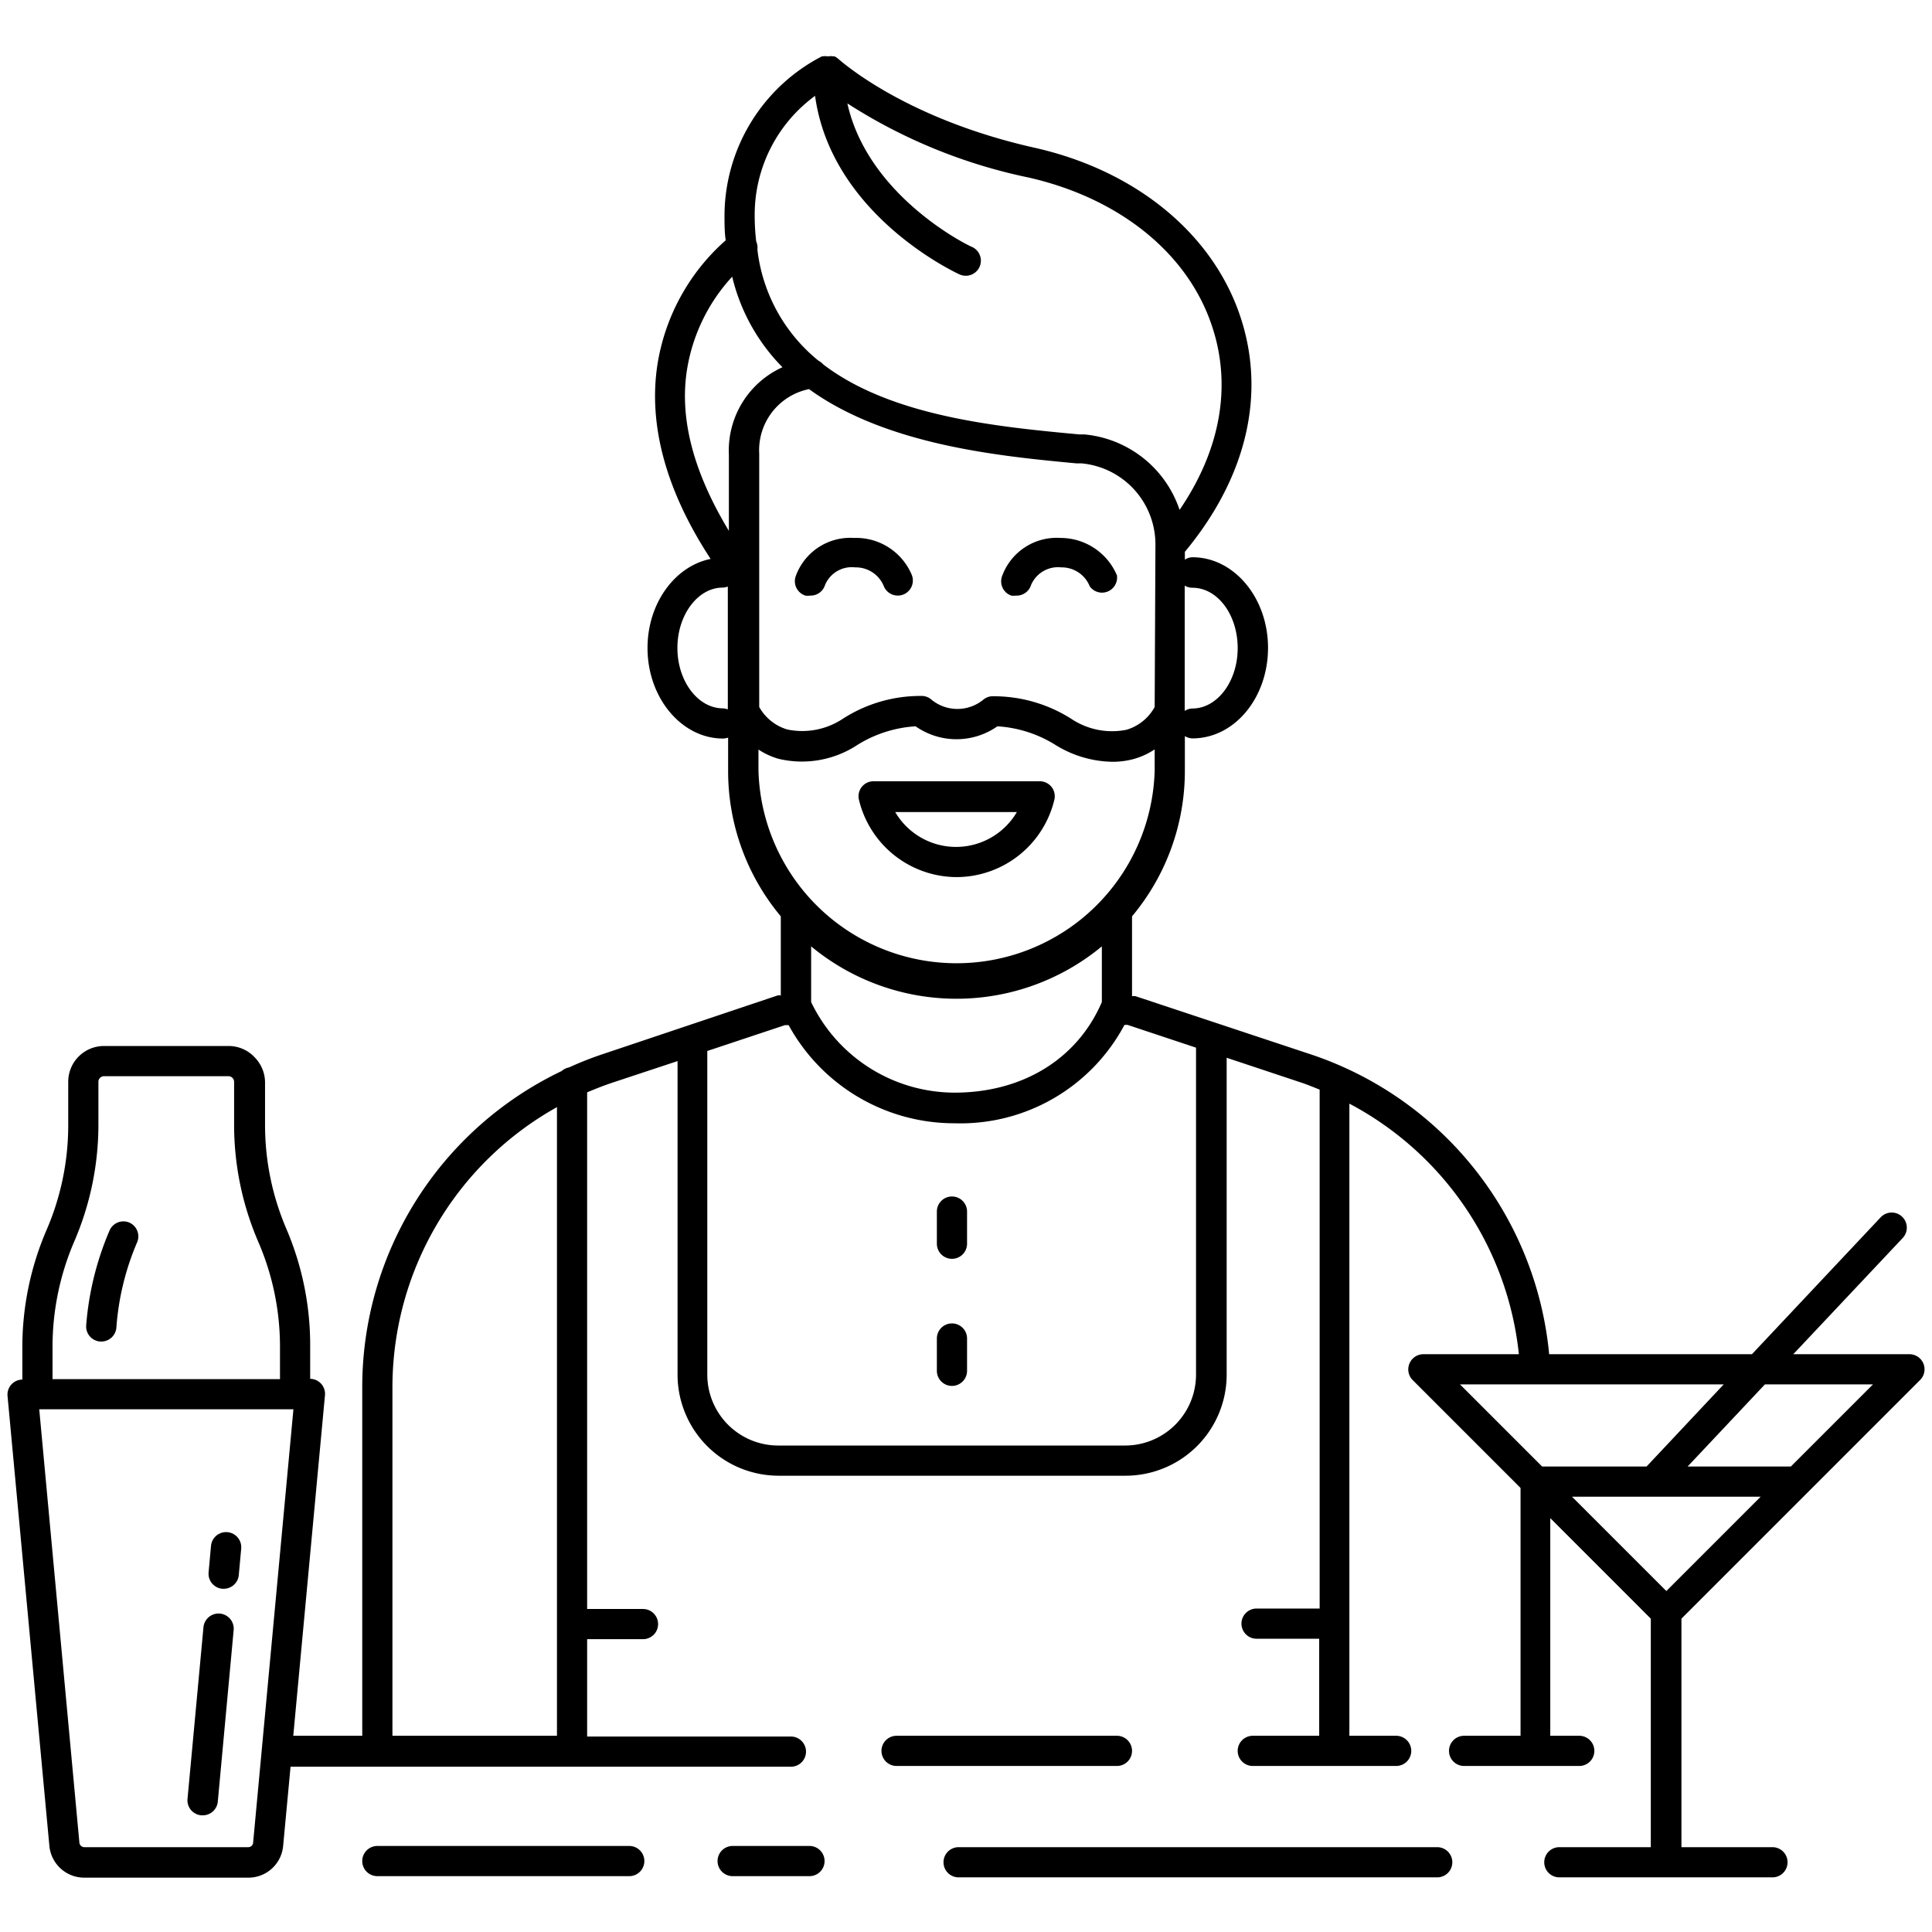 <svg xmlns="http://www.w3.org/2000/svg" id="Layer_1" height="512" viewBox="0 0 128 128" width="512" data-name="Layer 1"><path d="m13.34 120.27h.09a1 1 0 0 0 1-.91l1.05-11.36a1 1 0 0 0 -2-.19l-1.06 11.41a1 1 0 0 0 .92 1.05z"></path><path d="m14.73 105.26h.09a1 1 0 0 0 1-.91l.16-1.75a1 1 0 1 0 -2-.18l-.16 1.75a1 1 0 0 0 .91 1.09z"></path><path d="m8.57 81a1 1 0 0 0 -1.31.52 19.82 19.82 0 0 0 -1.55 6.29 1 1 0 0 0 .93 1.07h.07a1 1 0 0 0 1-.92 17.55 17.55 0 0 1 1.39-5.69 1 1 0 0 0 -.53-1.27z"></path><path d="m16.9 70.08a2.36 2.36 0 0 0 -1.76-.78h-8.25a2.37 2.37 0 0 0 -2.37 2.37v2.83a17.49 17.49 0 0 1 -1.44 7 19.62 19.62 0 0 0 -1.6 7.77v2.13a1 1 0 0 0 -.72.32 1 1 0 0 0 -.26.77l2.77 29.79a2.32 2.32 0 0 0 2.32 2.12h10.86a2.31 2.31 0 0 0 2.31-2.12l.49-5.23h33.15a1 1 0 1 0 0-2h-13.5v-6.45h3.7a1 1 0 1 0 0-2h-3.7v-34.23c.55-.23 1.1-.45 1.67-.64l4.32-1.43v20.78a6.7 6.7 0 0 0 6.69 6.69h23a6.7 6.7 0 0 0 6.69-6.69v-21l4.93 1.64c.42.14.83.31 1.23.47v34.38h-4.18a1 1 0 0 0 0 2h4.15v6.43h-4.4a1 1 0 1 0 0 2h9.5a1 1 0 0 0 0-2h-3.1v-41.88a21.29 21.29 0 0 1 11.23 16.6h-6.33a1 1 0 0 0 -.92.62 1 1 0 0 0 .21 1.09l7.15 7.15v16.42h-3.74a1 1 0 0 0 0 2h7.63a1 1 0 0 0 0-2h-1.92v-14.42l6.66 6.66v15.14h-6.06a1 1 0 0 0 0 2h14.12a1 1 0 0 0 0-2h-6.03v-15.14l8.37-8.37 7.44-7.44a1 1 0 0 0 -.71-1.71h-7.69l7.25-7.7a1 1 0 0 0 -1.46-1.37l-8.53 9.07h-13.44v-.06a23.25 23.25 0 0 0 -15.83-19.82l-11.57-3.84a.78.78 0 0 0 -.23 0v-5.29a15 15 0 0 0 3.5-9.66v-2.28a1 1 0 0 0 .51.15c2.77 0 5-2.68 5-6s-2.26-6-5-6a.91.91 0 0 0 -.51.16v-.52c4.08-4.91 5.39-10.43 3.68-15.57-1.82-5.5-6.92-9.69-13.63-11.2-8.47-1.9-12.68-5.61-13-5.88a1.16 1.16 0 0 0 -.27-.18h-.11a.7.7 0 0 0 -.25 0h-.06-.05a1 1 0 0 0 -.29 0h-.06a11.92 11.92 0 0 0 -6.46 10.55c0 .56 0 1.11.08 1.64a13.86 13.86 0 0 0 -4.53 8.28c-.6 4 .59 8.34 3.53 12.83-2.37.48-4.18 2.94-4.18 5.9 0 3.31 2.26 6 5 6a1.28 1.28 0 0 0 .34-.06v2.19a15 15 0 0 0 3.49 9.65v5.24a.78.78 0 0 0 -.21 0l-11.59 3.89a22.44 22.44 0 0 0 -2.23.88 1 1 0 0 0 -.49.24 23.2 23.2 0 0 0 -13.21 20.96v23.08h-4.57l2.1-22.56a1 1 0 0 0 -.26-.77 1 1 0 0 0 -.72-.32v-2.1a19.58 19.58 0 0 0 -1.55-7.77 17.49 17.49 0 0 1 -1.44-7v-2.81a2.39 2.39 0 0 0 -.66-1.59zm99.75 29.08-6.25 6.25-6.25-6.25zm7.44-7.44-5.44 5.44h-6.84l5.12-5.44zm-15 5.44h-6.92l-5.44-5.44h17.47zm-55.35-34.46a15.1 15.1 0 0 0 19.26 0v3.69c-1.62 3.77-5.25 6-9.76 6a10.56 10.56 0 0 1 -9.5-6zm22.76-15.86a3.15 3.15 0 0 1 -1.87 1.51 4.86 4.86 0 0 1 -3.63-.71 9.58 9.58 0 0 0 -5.31-1.51 1 1 0 0 0 -.56.24 2.71 2.71 0 0 1 -3.4 0 1 1 0 0 0 -.58-.26 9.48 9.48 0 0 0 -5.31 1.51 4.86 4.86 0 0 1 -3.68.71 3.16 3.16 0 0 1 -1.86-1.49v-16.78a4.13 4.13 0 0 1 3.3-4.28c5.16 3.74 12.75 4.45 17.72 4.92h.34a5.39 5.39 0 0 1 4.89 5.41v.06zm2.5-7.9c1.67 0 3 1.79 3 4s-1.36 4-3 4a1 1 0 0 0 -.51.16v-8.3a1 1 0 0 0 .51.14zm-25-32.59c1.08 7.84 9.2 11.66 9.57 11.83a1 1 0 0 0 .41.09 1 1 0 0 0 .42-1.91c-.07 0-6.87-3.26-8.26-9.51a35.49 35.49 0 0 0 12 4.91c6 1.36 10.57 5 12.17 9.88 1.31 3.95.54 8.19-2.16 12.14a7.37 7.37 0 0 0 -6.32-5h-.34c-5.35-.5-12.4-1.17-16.94-4.63a1.11 1.11 0 0 0 -.32-.25 11.11 11.11 0 0 1 -4.05-7.36 1.06 1.06 0 0 0 -.08-.55 14.49 14.49 0 0 1 -.1-1.71 9.76 9.76 0 0 1 4-7.93zm-8.49 18.18a11.85 11.85 0 0 1 3-6.2 12.72 12.72 0 0 0 3.33 6 6.05 6.05 0 0 0 -3.55 5.77v5.07c-2.29-3.79-3.29-7.35-2.78-10.64zm-.63 18.4c0-2.2 1.36-4 3-4a1 1 0 0 0 .34-.07v8.14a1 1 0 0 0 -.34-.07c-1.64-.01-3-1.8-3-4zm5.37 6.73a4.81 4.81 0 0 0 1.32.61 6.68 6.68 0 0 0 5.24-.92 8.23 8.23 0 0 1 3.85-1.23 4.72 4.72 0 0 0 5.42 0 8.18 8.18 0 0 1 3.84 1.23 7.38 7.38 0 0 0 3.76 1.12 5.3 5.3 0 0 0 1.49-.2 4.9 4.9 0 0 0 1.33-.62v1.4a13.13 13.13 0 0 1 -26.25 0zm1.75 18.26h.25a12.51 12.51 0 0 0 11 6.5 12.31 12.31 0 0 0 11.25-6.52h.2l4.54 1.51v21.67a4.7 4.7 0 0 1 -4.69 4.69h-23a4.7 4.7 0 0 1 -4.69-4.69v-21.45zm-26 24a21.26 21.26 0 0 1 10.9-18.57v41.65h-10.9zm-9.23 30.16a.32.32 0 0 1 -.32.3h-10.86a.33.33 0 0 1 -.33-.3l-2.66-28.71h16.84zm1.78-32.83v2.12h-15.07v-2.12a17.66 17.66 0 0 1 1.44-7 19.58 19.58 0 0 0 1.6-7.77v-2.81a.35.35 0 0 1 .11-.26.37.37 0 0 1 .26-.11h8.25a.38.38 0 0 1 .37.37v2.83a19.58 19.58 0 0 0 1.6 7.77 17.49 17.49 0 0 1 1.44 6.98z"></path><path d="m62.51 123.38a1 1 0 0 0 1 1h31.71a1 1 0 0 0 0-2h-31.71a1 1 0 0 0 -1 1z"></path><path d="m53.63 124.3a1 1 0 1 0 0-2h-5.09a1 1 0 0 0 0 2z"></path><path d="m41.69 124.3a1 1 0 1 0 0-2h-16.69a1 1 0 0 0 0 2z"></path><path d="m63.07 91.82a1 1 0 0 0 1-1v-2.14a1 1 0 1 0 -2 0v2.14a1 1 0 0 0 1 1z"></path><path d="m63.07 83.4a1 1 0 0 0 1-1v-2.13a1 1 0 1 0 -2 0v2.13a1 1 0 0 0 1 1z"></path><path d="m70.26 35.64a3.85 3.85 0 0 0 -3.88 2.56 1 1 0 0 0 .62 1.26 1.18 1.18 0 0 0 .31 0 1 1 0 0 0 1-.7 1.94 1.94 0 0 1 2-1.17 2 2 0 0 1 1.89 1.26 1 1 0 0 0 1.8-.73 4.06 4.06 0 0 0 -3.74-2.48z"></path><path d="m56.58 35.64a3.84 3.84 0 0 0 -3.87 2.56 1 1 0 0 0 .65 1.26 1 1 0 0 0 .3 0 1 1 0 0 0 1-.7 1.92 1.92 0 0 1 2-1.17 2 2 0 0 1 1.9 1.26 1 1 0 0 0 1.31.53 1 1 0 0 0 .53-1.31 4 4 0 0 0 -3.82-2.43z"></path><path d="m63.37 58.11a6.68 6.68 0 0 0 6.48-5.11 1 1 0 0 0 -.18-.86 1 1 0 0 0 -.79-.38h-11a1 1 0 0 0 -.79.38 1 1 0 0 0 -.18.86 6.68 6.68 0 0 0 6.46 5.11zm4-4.31a4.67 4.67 0 0 1 -8.06 0z"></path><path d="m74 115h-14.6a1 1 0 0 0 0 2h14.6a1 1 0 0 0 0-2z"></path></svg>